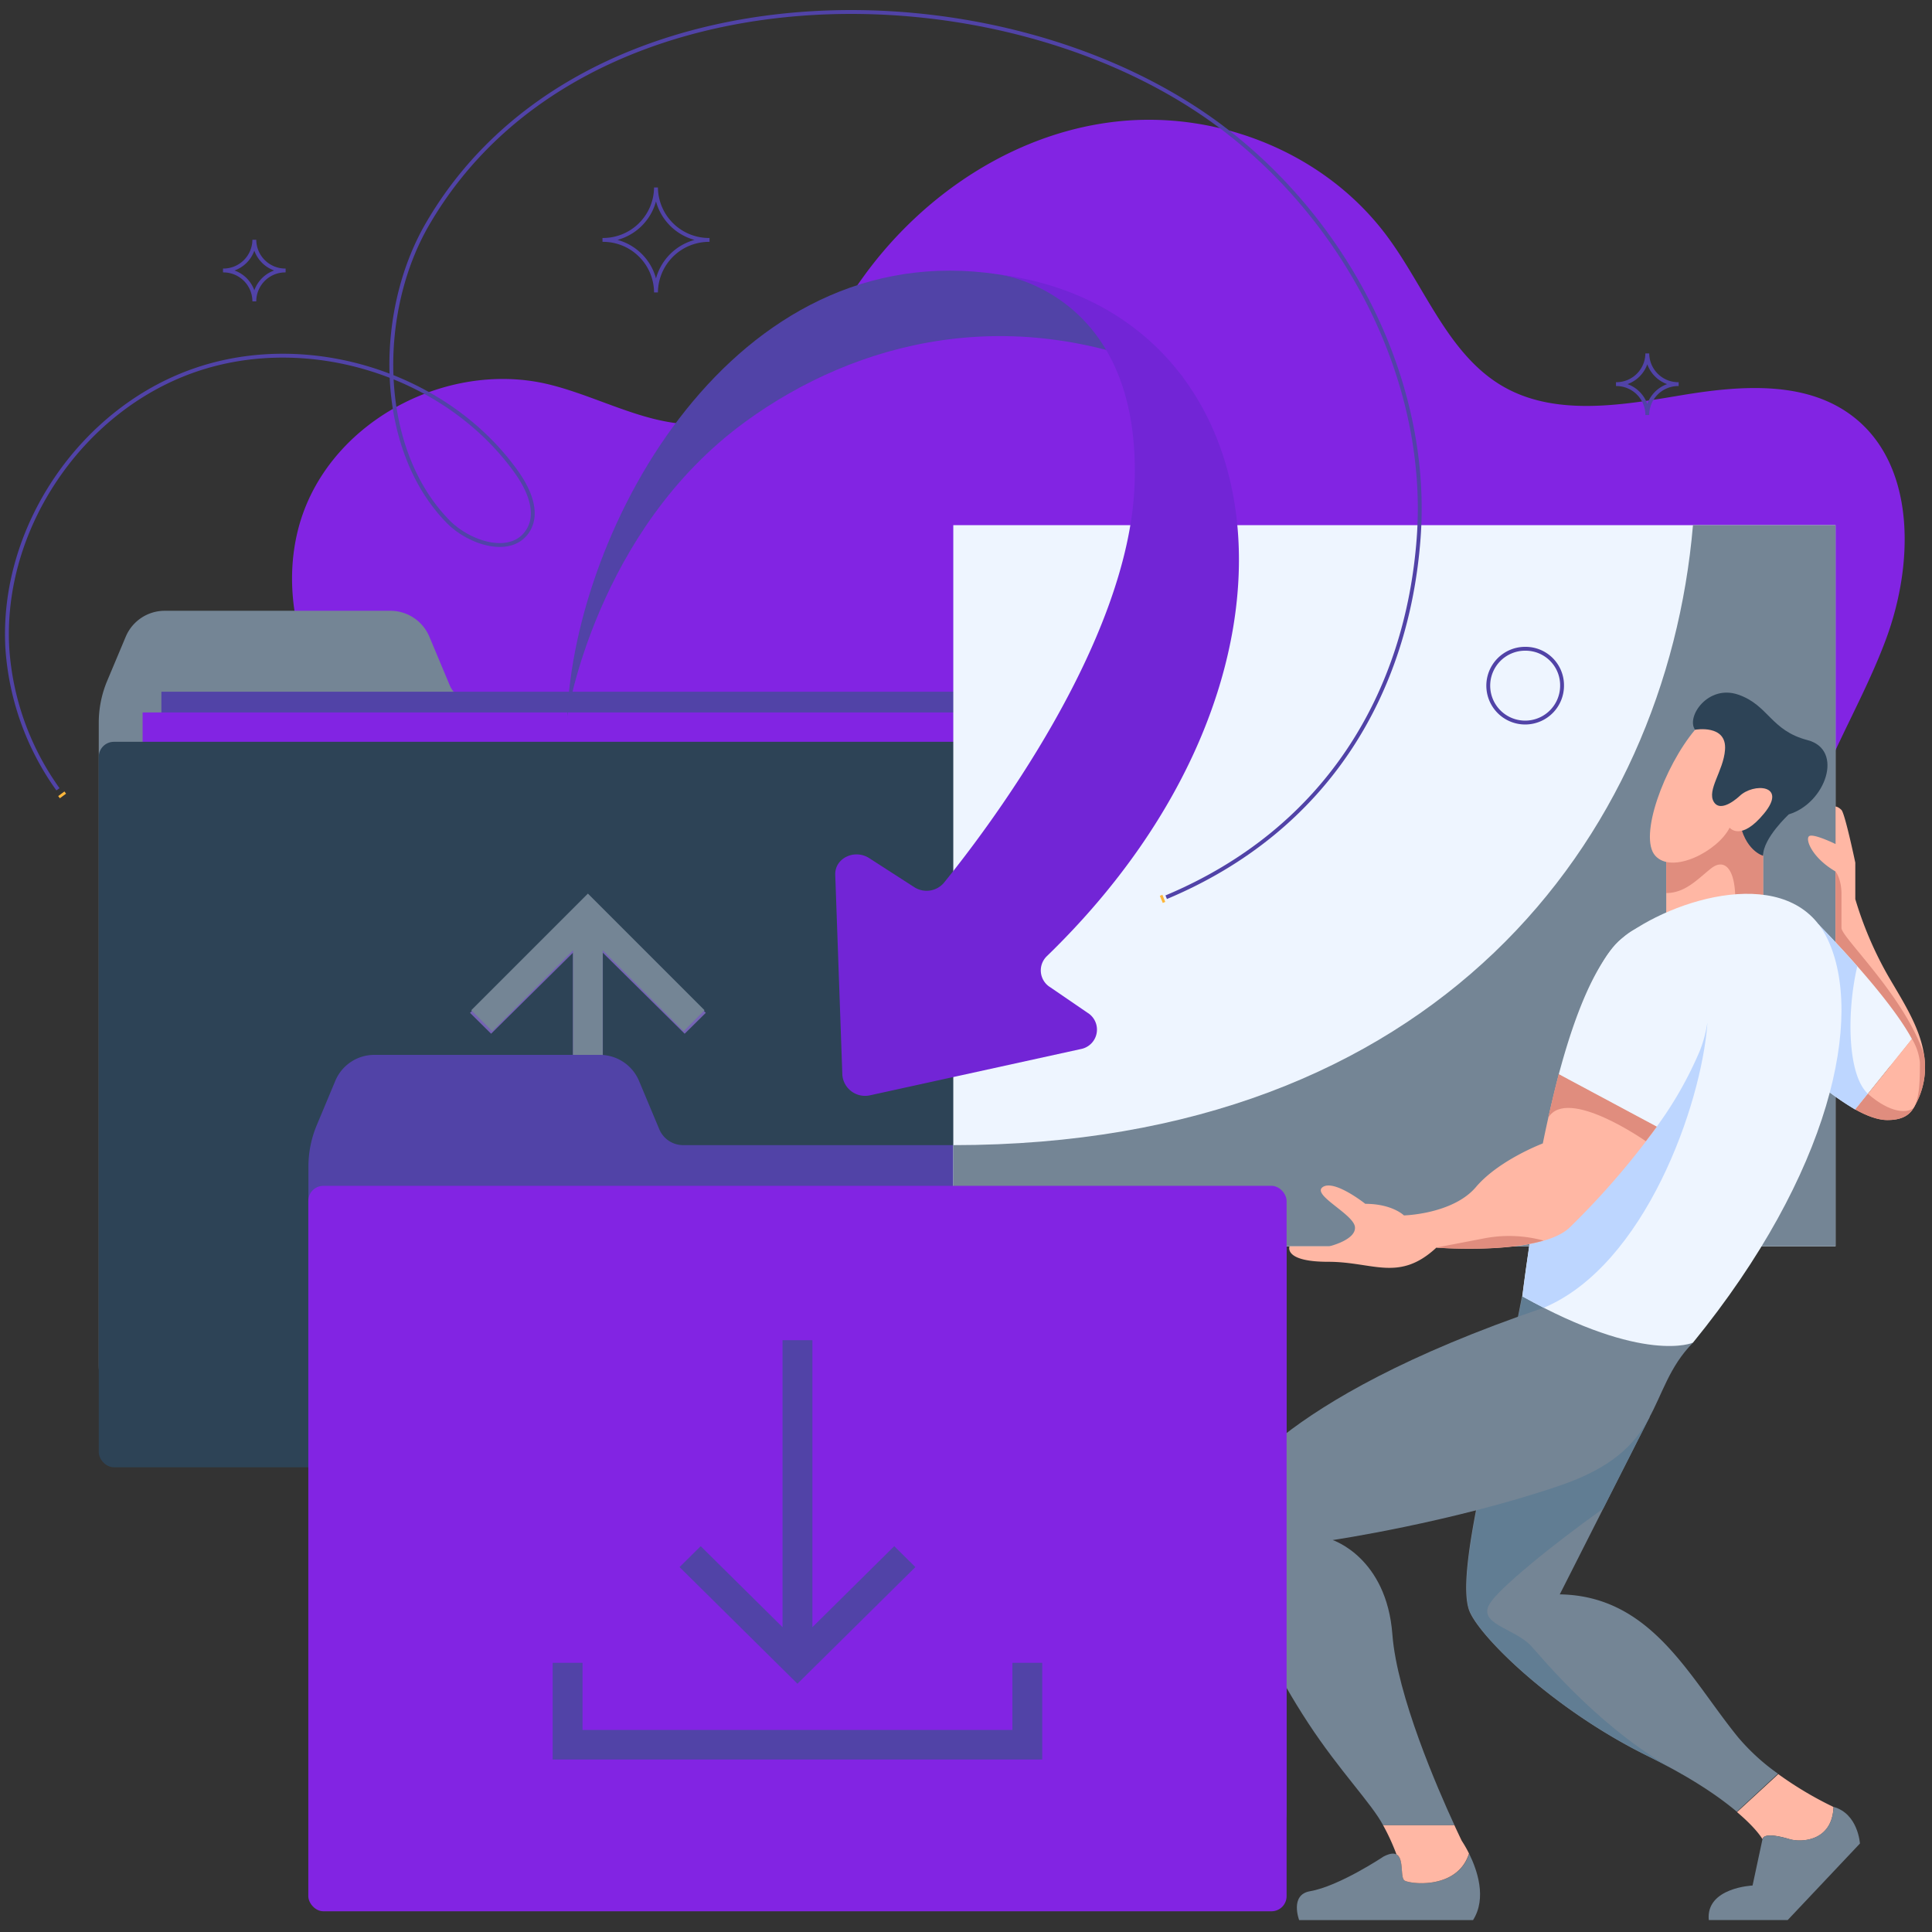 <svg id="Calque_1" data-name="Calque 1" xmlns="http://www.w3.org/2000/svg" viewBox="0 0 500 500"><rect x="0" y="0" width="500" height="500" fill="#333333" stroke="none"/><defs><style>.cls-1{fill:#8224e3;}.cls-2{fill:#748595;}.cls-3{fill:#5143a7;}.cls-4{fill:#2d4356;}.cls-5{fill:#7564b4;}.cls-6{fill:#eef5ff;}.cls-7{fill:#ffb7a4;}.cls-8{fill:#617d93;}.cls-9{fill:#e08d7e;}.cls-10{fill:#bdd6ff;}.cls-11{fill:#7225d6;}.cls-12,.cls-13{fill:none;stroke-miterlimit:10;}.cls-12{stroke:#5143a7;}.cls-13{stroke:#feb73b;stroke-width:2px;}</style></defs><path class="cls-1" d="M98.3,199.81C82.24,183.93,71.61,160,77,137.62c6.72-27.87,38.21-44.68,65.07-38.13,14.64,3.57,28.89,12.82,43.63,9.66C203.47,105.34,213,85.86,224,70.86c15.89-21.6,40-37,66-39.51s53.37,8.5,69.23,30.13c9.56,13,15.49,29.83,29.05,38.11s30.87,5.38,46.55,2.75,33.43-4.11,45.78,6.3c15.25,12.87,14.57,37.7,7.49,56.77s-19.1,36.34-22.64,56.46c-2.21,12.61-1.15,26.41-7.66,37.31-9.1,15.22-29.91,18.34-46.29,12.81s-29.83-17.54-44.16-27.47S336,226.3,319.11,229.73c-21.66,4.39-35.36,25.87-51.08,42.07-16.67,17.18-39.3,30-62.66,27.91A51.54,51.54,0,0,1,171,281.44c-10.95-13.13-7-23.69-10.27-38.73-2.51-11.7-13.4-12.34-22.7-16.51C123.77,219.78,109.62,211,98.3,199.81Z"/><path class="cls-2" d="M262.9,181.46H122.58a6.73,6.73,0,0,1-6.2-4.13l-5.26-12.55A10.94,10.94,0,0,0,101,158.07H42.63a10.94,10.94,0,0,0-10.09,6.71l-4.81,11.45A28,28,0,0,0,25.56,187V353.37A15.84,15.84,0,0,0,41.4,369.2H262.9a15.84,15.84,0,0,0,15.84-15.83h0V197.3a15.84,15.84,0,0,0-15.84-15.84Z"/><rect class="cls-3" x="41.77" y="179.02" width="228.32" height="186.63"/><rect class="cls-1" x="36.91" y="184.38" width="228.32" height="186.63"/><rect class="cls-4" x="25.56" y="191.98" width="253.18" height="187.75" rx="3.91"/><polygon class="cls-5" points="121.64 262.12 127.1 267.53 148.28 246.57 148.28 320.84 156.01 320.84 156.01 246.57 177.19 267.53 182.66 262.12 152.15 231.93 121.64 262.12"/><polygon class="cls-5" points="207.77 315.43 207.77 332.81 96.53 332.81 96.53 315.43 88.79 315.43 88.79 340.45 215.5 340.45 215.5 315.43 207.77 315.43"/><polygon class="cls-2" points="121.96 261.45 127.37 266.86 148.32 245.9 148.32 320.17 155.97 320.17 155.97 245.9 176.93 266.86 182.33 261.45 152.15 231.26 121.96 261.45"/><polygon class="cls-2" points="207.18 314.76 207.18 332.13 97.12 332.13 97.12 314.76 89.47 314.76 89.47 339.78 214.82 339.78 214.82 314.76 207.18 314.76"/><path class="cls-3" d="M258.35,71C189.64,60.63,148.72,136.74,146.8,185.41c0,0,7.37-48.14,46.21-76.35,28.49-20.7,69-31.46,113.1-11.43C306.11,97.63,286.15,75.18,258.35,71Z"/><path class="cls-3" d="M317.13,296.36H176.81a6.69,6.69,0,0,1-6.19-4.12l-5.26-12.55A11,11,0,0,0,155.27,273H96.87a10.94,10.94,0,0,0-10.09,6.71L82,291.14a27.74,27.74,0,0,0-2.18,10.79V468.27a15.84,15.84,0,0,0,15.84,15.84h221.5A15.84,15.84,0,0,0,333,468.27V312.2A15.84,15.84,0,0,0,317.13,296.36Z"/><rect class="cls-6" x="246.71" y="135.91" width="228.32" height="186.63"/><path class="cls-2" d="M246.71,296.36c125,0,184.51-79.46,191.43-160.45h36.91V322.54H246.71Z"/><path class="cls-7" d="M463.19,476c2.87.86,11,.63,11.33-8.35a93.3,93.3,0,0,1-14.3-8.51l-10.68,9.83c5.17,4.37,6.58,7,6.58,7C456.5,474.28,460.71,475.23,463.19,476Z"/><path class="cls-2" d="M449.83,449.62c-12.6-15.44-22.35-36.62-46.16-37l23.21-45.82-9-29.93-24-1.39c-5.87,31.2-17.29,69.91-13.77,81,2,6.33,21.26,25.62,46.16,37.91,11.54,5.66,18.77,10.72,23.22,14.48l10.65-9.84A54.73,54.73,0,0,1,449.83,449.62Z"/><path class="cls-8" d="M396.28,426c-4.32-4.66-14-5.66-10.72-11,2.46-4,16.27-15.27,29.33-24.56l12-23.66-9-29.93L394,335.51c-5.87,31.2-17.29,69.91-13.77,81,2,6.33,21.26,25.62,46.16,37.91,3.3,1.62,6.2,3.18,8.83,4.68l.09,0C415,448.6,399.05,429,396.28,426Z"/><path class="cls-2" d="M474.52,467.62c-.35,9-8.46,9.21-11.34,8.35-2.47-.74-6.69-1.69-7.05,0l-2.57,12s-12.14.53-11.33,8.94h20.42l18.7-19.81S480.88,469.37,474.52,467.62Z"/><path class="cls-2" d="M363.51,486.69c-1.61-.94.95-9.5-5.41-6.24,0,0-11.5,7.69-19.07,9-5.32.91-2.81,7.47-2.81,7.47h45c3.63-5.73,1.05-13-1-17.18C377.2,489,365.13,487.66,363.51,486.69Z"/><path class="cls-7" d="M361.41,479.92c2,1.06.9,6.05,2.1,6.77,1.62.95,13.7,2.31,16.67-7a30.06,30.06,0,0,0-1.89-3.31s-.74-1.52-1.92-4.08H357.91A56.29,56.29,0,0,1,361.41,479.92Z"/><path class="cls-2" d="M399.47,338.45c-71.19,24.24-81.53,48.14-81.53,48.14-1,13,3.88,33.78,20.62,59.34,8.11,12.38,16.5,20.92,19.37,26.42h18.48c-4.39-9.51-14.86-33.59-16.06-49.32-1.5-20-15.47-24.46-15.47-24.46s30.44-4.49,58.53-14,22.32-24.45,34.73-37.09Z"/><path class="cls-7" d="M456.29,221.47v10.9a72.86,72.86,0,0,0-25.07,4.33V216.9l22.59-12.75Z"/><path class="cls-9" d="M431.22,216.9v14.22c5,0,8.26-3.75,11.61-6.38s6.24-.17,6.26,8a55.81,55.81,0,0,1,7.2-.32V221.47l-2.49-17.31Z"/><path class="cls-4" d="M438.68,188.86c-2.39-3.33,3.35-11.8,11.2-9.08s8.36,9.28,17.9,11.76,4.67,16.34-4.83,19.21c0,0-6.67,6.14-6.67,10.72,0,0-4.84-1.31-6.14-9.28,0,0-6.79,2.09-8.75-3S438.68,188.86,438.68,188.86Z"/><path class="cls-7" d="M438.68,188.86c-7.94,9.45-14.69,27.7-10.3,32.6s16.21-1.18,19.25-7.26c0,0,2.87,3.71,8.95-3.72s-2.78-7.95-6.42-4.43c0,0-4.72,4.53-6.61,1.5s2.48-8.06,2.88-13.45C447,187.34,438.68,188.86,438.68,188.86Z"/><path class="cls-7" d="M495.24,286.69c7.52-12.75-1-24.37-6.73-34.36a94.49,94.49,0,0,1-8.36-19.64v-9.44s-2.67-12.72-3.58-13.63-1.54-.89-1.54-.89v9.7s-5.9-2.89-6.87-2S469,222,475,225.52v24.56Z"/><path class="cls-9" d="M476.57,231.36c0-4-1.54-5.84-1.54-5.84v24.56l20.21,36.64a20.11,20.11,0,0,0,2.68-13.86c-5.08-15.15-21.35-30.27-21.35-32.7Z"/><path class="cls-6" d="M470.53,239.15l-2.37,39.06a70.07,70.07,0,0,0,12,8.94l14.65-18.24C488.61,257.34,470.53,239.15,470.53,239.15Z"/><path class="cls-10" d="M483.42,283.08h0c-5.45-5.05-5.44-21.59-2.76-33-5.43-6.17-10.13-10.91-10.13-10.91l-2.37,39.06a69.49,69.49,0,0,0,12,8.94Z"/><path class="cls-7" d="M480.15,287.12c2.84,1.59,5.79,2.74,8.3,2.74,8,0,8.42-5.58,8.42-14.9a14.35,14.35,0,0,0-2.06-6.08Z"/><path class="cls-9" d="M483.42,283.08l-3.27,4.06c2.84,1.59,5.79,2.74,8.3,2.74,3.56,0,5.61-1.12,6.79-3.17C493.71,288.13,489.22,288.19,483.42,283.08Z"/><path class="cls-6" d="M419.58,243c13-10.44,43.86-20,53.38,0s1,60.56-34.82,104.48c0,0-12.57,5.66-44.18-12C394,335.51,403.33,256.09,419.58,243Z"/><path class="cls-10" d="M406,271.89c-7.76,27.53-12,63.62-12,63.62,1.89,1.06,3.74,2,5.51,2.94,26.2-11,40.82-52.54,42.35-73.56Z"/><path class="cls-7" d="M399.28,295.92s-11.34,4.26-17.31,11.29-18.63,7.34-18.63,7.34-3-3-10-3c0,0-8-6.37-11-4.35s8,7,8.32,10.35-6.66,5-6.66,5H333.73s-1.66,4,10,4,18.3,5.33,28-3.66c0,0,27.1,2.14,34.61-5.32a203.15,203.15,0,0,0,22.47-26L403.41,278C402,283.52,400.58,289.5,399.28,295.92Z"/><path class="cls-6" d="M428.23,239.15c-10.3.18-18.39,14.79-24.82,38.89l25.35,13.54A97.58,97.58,0,0,0,439.89,272C445.53,258,440.87,238.9,428.23,239.15Z"/><path class="cls-9" d="M428.76,291.58,403.41,278c-.94,3.54-1.84,7.31-2.72,11.25,4.95-8.15,25.19,6.05,25.24,6.09C426.91,294.11,427.85,292.84,428.76,291.58Z"/><path class="cls-9" d="M399.47,321.06a34,34,0,0,0-15.48-.55l-12.31,2.36S388.65,324.21,399.47,321.06Z"/><rect class="cls-1" x="79.79" y="306.89" width="253.18" height="187.75" rx="3.91"/><polygon class="cls-3" points="236.9 405.56 231.43 400.15 210.25 421.11 210.25 346.84 202.52 346.84 202.52 421.11 181.34 400.15 175.87 405.56 206.38 435.75 236.9 405.56"/><polygon class="cls-3" points="262.01 430.34 262.01 447.71 150.76 447.71 150.76 430.34 143.03 430.34 143.03 455.36 269.73 455.36 269.73 430.34 262.01 430.34"/><path class="cls-11" d="M258.35,71c73.21,9.45,87.51,103.92,12.52,176.51a5.11,5.11,0,0,0,.95,8l9.6,6.57a5.12,5.12,0,0,1-1.73,9.42l-54.46,11.95a5.9,5.9,0,0,1-7.23-5.22l-1.84-51.83c-.15-4.3,5-6.78,8.83-4.29l11.52,7.42a5.89,5.89,0,0,0,7.72-1c11.21-13.83,47.74-61.92,49.38-102.82C295.64,75.27,258.35,71,258.35,71Z"/><path class="cls-12" d="M57.72,70a8,8,0,0,0,8.1-7.94A8,8,0,0,0,73.91,70,8,8,0,0,0,65.82,78,8,8,0,0,0,57.72,70Z"/><path class="cls-12" d="M418.22,99.41a8,8,0,0,0,8.1-7.94,8,8,0,0,0,8.11,7.94,8,8,0,0,0-8.11,8A8,8,0,0,0,418.22,99.41Z"/><path class="cls-12" d="M404.26,177.27a9.55,9.55,0,1,1-9.74-9.37h.19a9.44,9.44,0,0,1,9.55,9.34Z"/><path class="cls-12" d="M155.93,62.09a13.71,13.71,0,0,0,13.84-13.57,13.71,13.71,0,0,0,13.85,13.57,13.72,13.72,0,0,0-13.85,13.58A13.69,13.69,0,0,0,155.93,62.09Z"/><path class="cls-13" d="M16.29,206l-.42-.57"/><path class="cls-12" d="M15,204.27A70.71,70.71,0,0,1,1.9,167.78c-1.78-30.93,19-61.8,48.57-72s65.21,1.14,83.23,26.45c3.14,4.42,5.8,10.36,3,15-4.17,6.86-15.17,3.47-20.78-2.29C97.4,116,97.37,80.82,110.63,58,150.3-10.45,259.61-10.45,317,33.54c32.12,24.61,53.12,65.53,50.15,105.66-2.94,39.71-23.34,75.38-65.34,93"/><path class="cls-13" d="M301.2,232.49l-.66.27"/></svg>